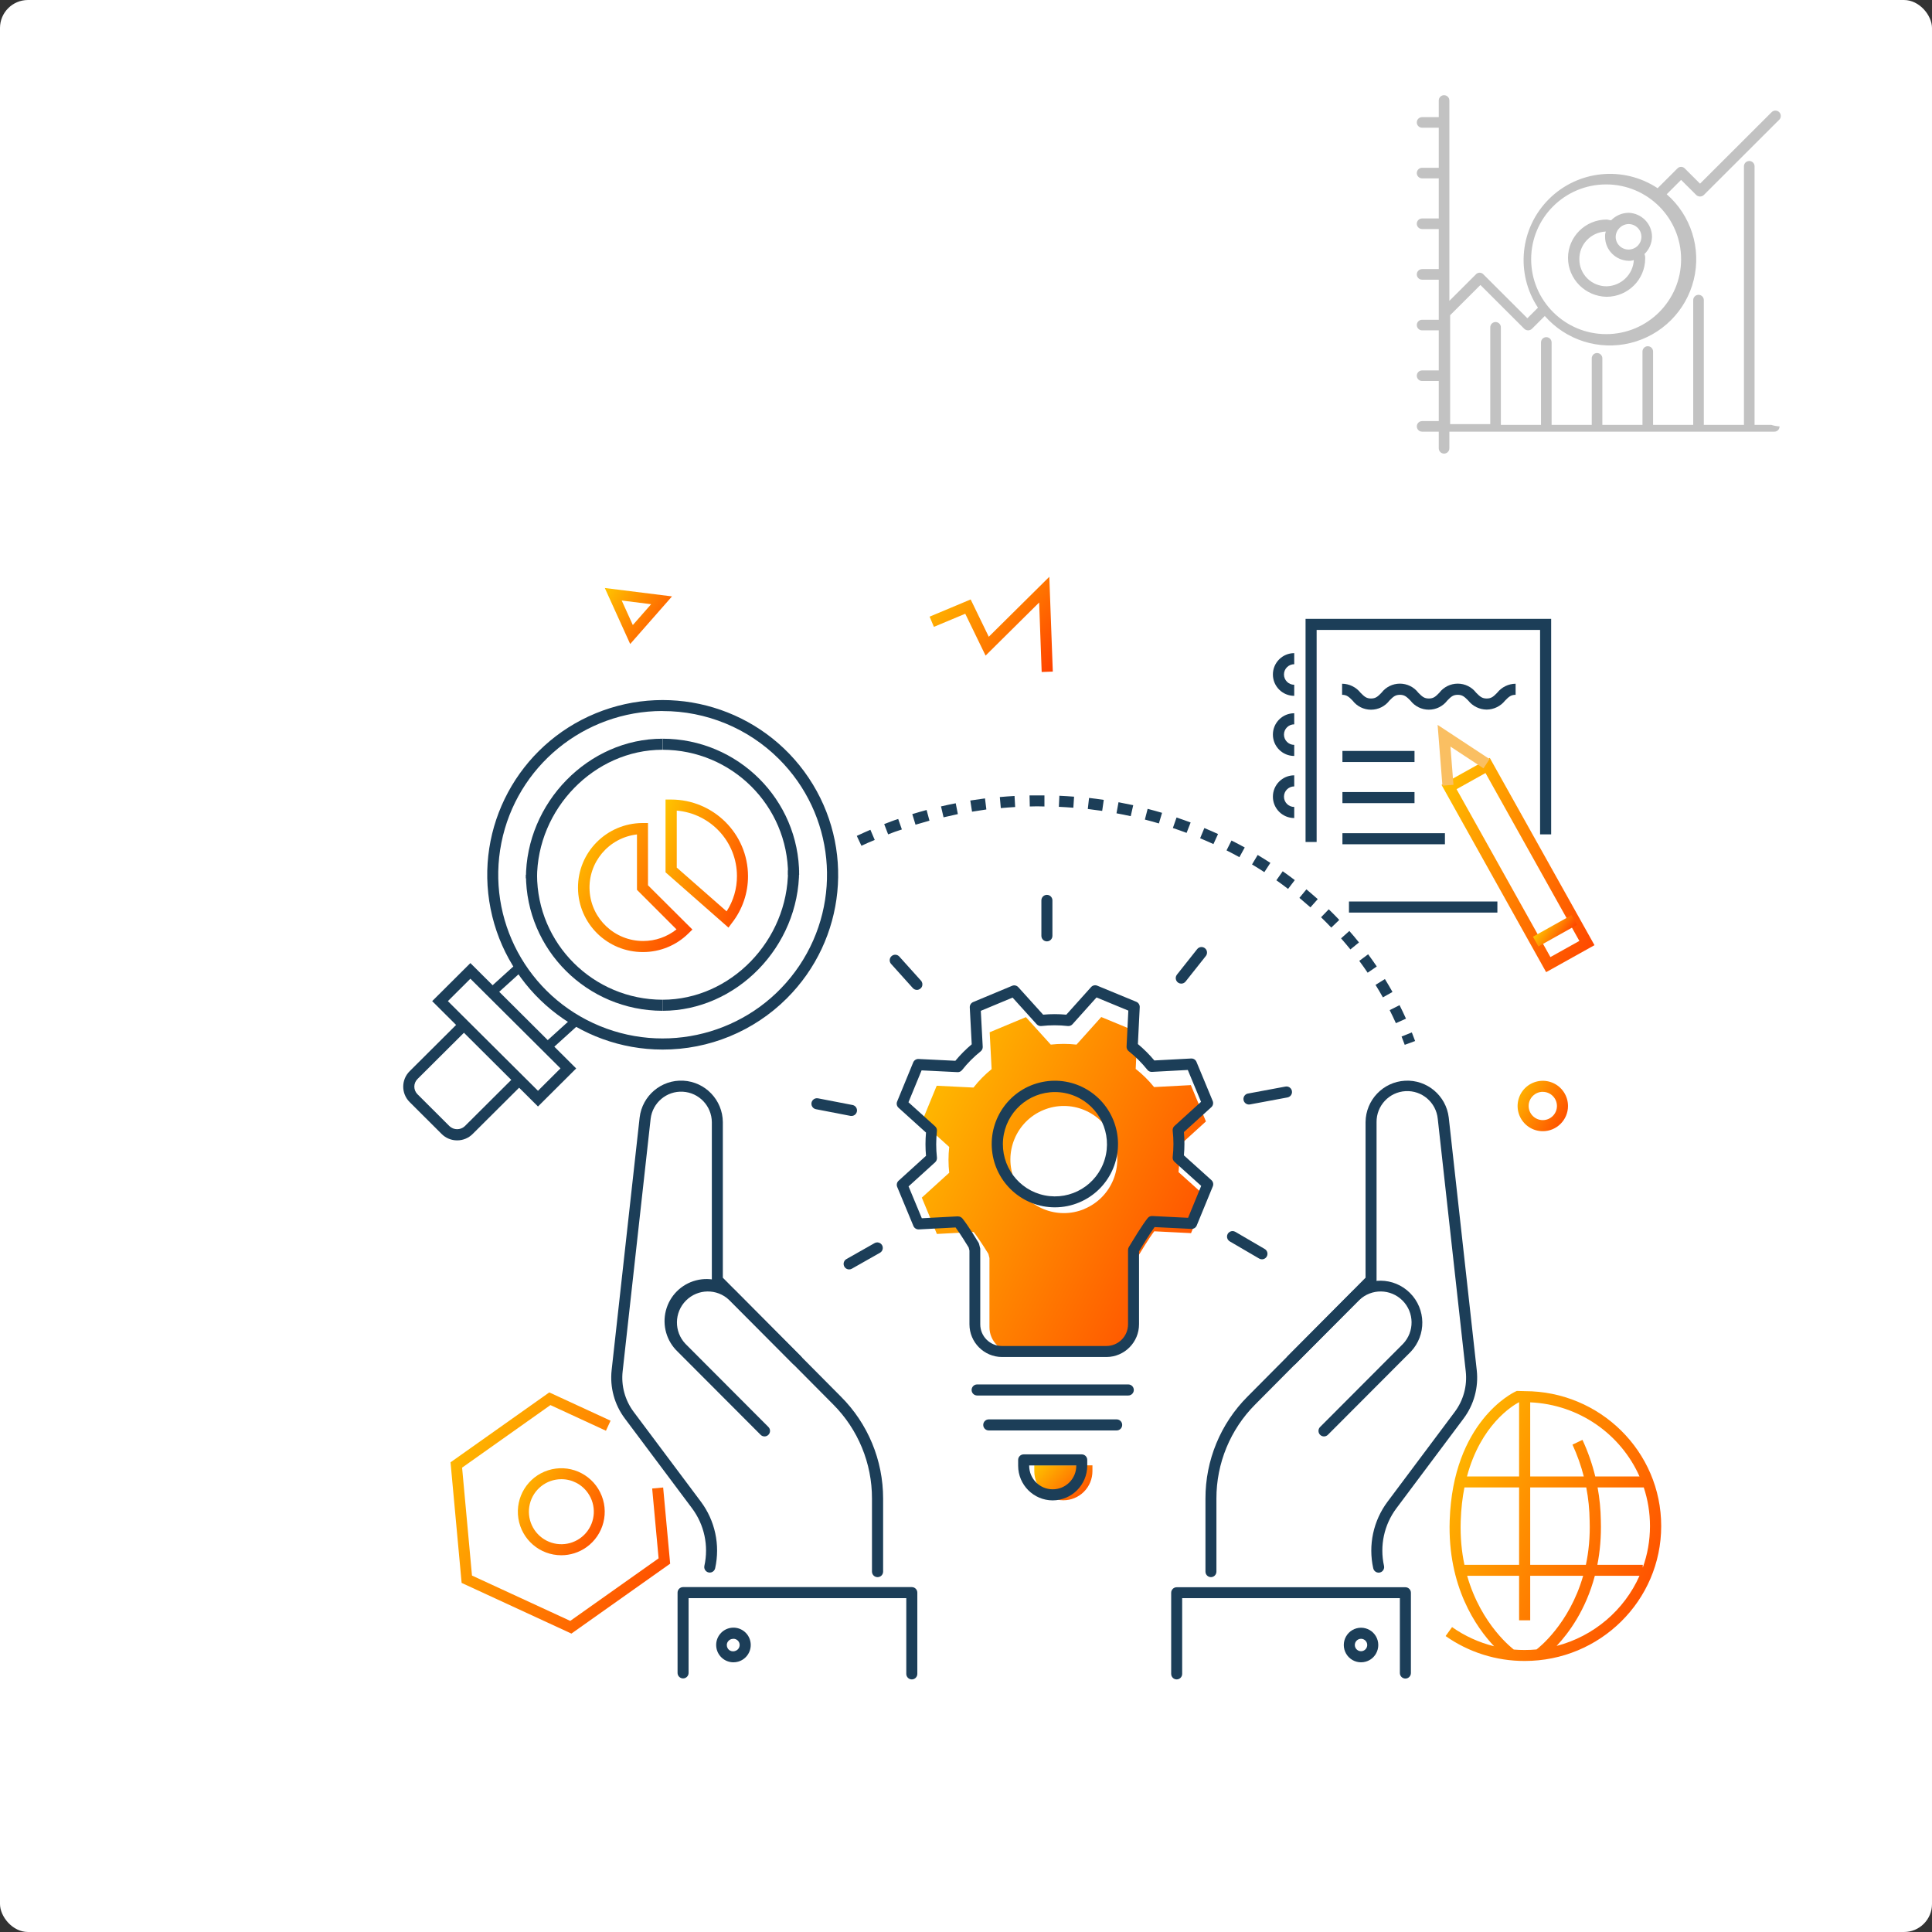 <?xml version="1.0" encoding="UTF-8"?>
<svg width="345px" height="345px" viewBox="0 0 345 345" version="1.1" xmlns="http://www.w3.org/2000/svg" xmlns:xlink="http://www.w3.org/1999/xlink">
    <rect x="0" y="0" width="345" height="345" fill="#333333" stroke="none"/>
    <!-- Generator: Sketch 52.5 (67469) - http://www.bohemiancoding.com/sketch -->
    <title>box wygoda</title>
    <desc>Created with Sketch.</desc>
    <defs>
        <linearGradient x1="166.093%" y1="123.299%" x2="-23.171%" y2="12.547%" id="linearGradient-1">
            <stop stop-color="#FF0000" offset="0%"></stop>
            <stop stop-color="#FFD100" offset="100%"></stop>
        </linearGradient>
    </defs>
    <g id="Page-1" stroke="none" stroke-width="1" fill="none" fill-rule="evenodd">
        <g id="JKT-HOME" transform="translate(-1030, -1277)">
            <g id="Group-2" transform="translate(226, 1277)">
                <g id="box-wygoda" transform="translate(804, 0)">
                    <g id="Walk-&amp;-Steps-Copy-2" fill="#FFFFFF">
                        <rect id="Bg" x="0" y="0" width="345" height="345" rx="5"></rect>
                    </g>
                    <g id="1c" transform="translate(72, 103)">
                        <g id="Group" stroke-width="1" fill-rule="evenodd" transform="translate(186, 145)" fill="url(#linearGradient-1)">
                            <path d="M3.506,31.432 L13.267,31.432 L13.267,17.614 L3.506,17.614 C3.149,19.414 2.913,21.407 2.842,23.611 C2.748,26.501 3.012,29.105 3.506,31.432 Z M3.992,33.392 C6.517,42.261 12.259,46.502 12.335,46.576 L12.328,46.563 C12.967,46.615 13.61,46.641 14.258,46.641 C14.975,46.641 15.683,46.608 16.383,46.543 C16.651,46.342 22.217,42.071 24.703,33.392 L15.25,33.392 L15.25,41.343 L13.267,41.343 L13.267,33.392 L3.992,33.392 Z M25.193,31.432 C25.692,29.096 25.961,26.483 25.866,23.585 C25.844,21.576 25.641,19.577 25.261,17.614 L15.25,17.614 L15.25,31.432 L25.193,31.432 Z M35.351,31.936 C36.186,29.618 36.64,27.121 36.64,24.52 C36.64,22.108 36.25,19.787 35.528,17.614 L27.286,17.614 C27.643,19.558 27.837,21.534 27.862,23.52 C27.953,26.428 27.709,29.062 27.242,31.432 L35.351,31.432 L35.351,31.936 Z M34.767,33.392 L26.792,33.392 C25.183,39.497 22.128,43.616 19.967,45.915 C26.614,44.188 32.052,39.514 34.767,33.392 Z M3.959,15.654 L13.267,15.654 L13.267,2.398 C13.26,2.398 13.253,2.398 13.247,2.398 C12.071,3.021 6.413,6.45 3.959,15.654 Z M15.25,15.654 L24.82,15.654 C24.321,13.708 23.645,11.806 22.798,9.97 L24.583,9.121 C25.56,11.226 26.325,13.414 26.869,15.654 L34.77,15.654 C31.438,8.133 23.995,2.796 15.25,2.419 L15.25,15.654 Z M14.258,48.601 C9.199,48.612 4.264,47.056 0.145,44.152 L1.296,42.552 C3.56,44.147 6.107,45.309 8.805,45.975 C5.638,42.63 0.476,35.326 0.873,23.513 C1.448,5.873 12.169,0.699 12.625,0.49 L12.85,0.385 L13.095,0.385 C13.095,0.385 13.855,0.418 14.278,0.418 C27.74,0.424 38.649,11.214 38.643,24.52 C38.638,37.825 27.72,48.607 14.258,48.601 Z" id="Combined-Shape"></path>
                        </g>
                        <path d="M40.533,12 L36,2 L48,3.499 L40.533,12 Z M39.02,4.236 L41.005,8.615 L44.273,4.893 L39.02,4.236 Z" id="Shape" fill="url(#linearGradient-1)" fill-rule="nonzero"></path>
                        <polygon id="Path" fill="url(#linearGradient-1)" fill-rule="evenodd" points="114.013 17 113.562 4.591 103.996 14.071 100.366 6.597 94.768 8.939 94 7.118 101.333 4.044 104.566 10.707 115.377 0 116 16.927"></polygon>
                        <path d="M203.5,99 C201.68,99 200.039,97.904 199.343,96.222 C198.646,94.541 199.031,92.605 200.318,91.318 C201.605,90.031 203.541,89.646 205.222,90.343 C206.904,91.039 208,92.68 208,94.5 C207.996,96.984 205.984,98.996 203.5,99 Z M203.5,91.967 C202.105,91.967 200.974,93.098 200.974,94.493 C200.974,95.889 202.105,97.02 203.5,97.02 C204.895,97.02 206.026,95.889 206.026,94.493 C206.019,93.102 204.891,91.977 203.5,91.974 L203.5,91.967 Z" id="Shape" fill="url(#linearGradient-1)" fill-rule="nonzero"></path>
                        <g id="Group" stroke-width="1" fill-rule="evenodd" transform="translate(37, 39)">
                            <path d="M80.882,125.906 C78.017,125.906 75.694,123.578 75.694,120.705 L75.694,119.665 L86.078,119.665 L86.078,120.705 C86.078,122.086 85.53,123.41 84.556,124.385 C83.581,125.361 82.26,125.908 80.882,125.906 Z" id="Path" fill="url(#linearGradient-1)"></path>
                            <path d="M101.453,67.308 C101.627,65.777 101.627,64.231 101.453,62.7 L106.346,58.256 L103.653,51.771 L97.085,52.12 C96.116,50.918 95.015,49.829 93.801,48.875 L94.13,42.291 L87.654,39.612 L83.234,44.536 C81.706,44.363 80.164,44.363 78.636,44.536 L74.196,39.632 L67.727,42.331 L68.075,48.914 C66.875,49.885 65.788,50.989 64.837,52.206 L58.269,51.883 L55.596,58.381 L60.503,62.812 C60.332,64.343 60.332,65.889 60.503,67.42 L55.61,71.864 L58.302,78.348 L64.87,77.999 C65.842,79.211 67.497,81.903 67.497,81.903 L67.688,82.654 L67.688,94.991 C67.688,97.485 69.705,99.507 72.193,99.507 L89.552,99.507 C92.04,99.507 94.057,97.485 94.057,94.991 L94.057,82.608 L94.537,81.824 C94.537,81.824 96.172,79.099 97.118,77.874 L103.686,78.203 L106.352,71.706 L101.453,67.308 Z M84.639,73.891 C79.774,75.921 74.187,73.613 72.162,68.736 C70.136,63.859 72.439,58.26 77.304,56.229 C82.169,54.199 87.756,56.506 89.782,61.383 C91.803,66.257 89.501,71.851 84.639,73.878 L84.639,73.891 Z" id="Shape" fill="url(#linearGradient-1)" fill-rule="nonzero"></path>
                            <path d="M79.392,73.595 C73.593,73.607 68.73,69.21 68.148,63.427 C67.566,57.644 71.453,52.361 77.137,51.211 C82.821,50.062 88.448,53.42 90.149,58.976 C91.849,64.533 89.069,70.477 83.72,72.719 C82.349,73.296 80.878,73.594 79.392,73.595 Z M79.392,53.009 C74.609,53.003 70.603,56.636 70.132,61.406 C69.66,66.176 72.877,70.526 77.567,71.461 C82.257,72.396 86.89,69.611 88.275,65.023 C89.66,60.435 87.345,55.542 82.925,53.713 C81.807,53.25 80.608,53.01 79.398,53.009 L79.392,53.009 Z" id="Shape" fill="#1C3E58" fill-rule="nonzero"></path>
                            <path d="M88.606,100.323 L69.94,100.323 C66.723,100.316 64.118,97.702 64.115,94.477 L64.115,81.311 L63.977,80.764 C63.675,80.264 62.506,78.368 61.639,77.19 L55.071,77.538 C54.657,77.556 54.275,77.315 54.112,76.933 L51.216,69.954 C51.055,69.568 51.155,69.122 51.465,68.842 L56.358,64.398 C56.235,63.016 56.235,61.626 56.358,60.244 L51.452,55.813 C51.142,55.533 51.042,55.087 51.203,54.701 L54.073,47.716 C54.231,47.329 54.615,47.084 55.032,47.104 L61.599,47.426 C62.483,46.359 63.461,45.374 64.522,44.484 L64.174,37.9 C64.153,37.484 64.395,37.1 64.778,36.939 L71.733,34.036 C72.119,33.875 72.564,33.975 72.843,34.286 L77.277,39.191 C78.653,39.066 80.038,39.066 81.414,39.191 L85.835,34.266 C86.114,33.956 86.559,33.855 86.944,34.016 L93.913,36.893 C94.299,37.051 94.544,37.436 94.524,37.854 L94.195,44.438 C95.26,45.323 96.242,46.304 97.131,47.367 L103.699,47.018 C104.115,46.993 104.501,47.237 104.658,47.624 L107.554,54.602 C107.715,54.989 107.615,55.434 107.305,55.715 L102.412,60.158 C102.538,61.54 102.538,62.931 102.412,64.313 L107.324,68.737 C107.634,69.017 107.734,69.463 107.574,69.849 L104.704,76.834 C104.549,77.224 104.163,77.47 103.745,77.446 L97.177,77.124 C96.192,78.473 94.793,80.81 94.773,80.837 L94.399,81.449 L94.399,94.451 C94.41,97.673 91.821,100.298 88.606,100.323 Z M62.099,75.221 C62.397,75.221 62.68,75.357 62.867,75.59 C63.938,76.906 65.658,79.777 65.731,79.895 C65.781,79.979 65.819,80.07 65.842,80.165 L66.046,80.975 C66.056,81.056 66.056,81.138 66.046,81.219 L66.046,94.484 C66.046,96.622 67.775,98.355 69.908,98.355 L88.573,98.355 C90.706,98.355 92.435,96.622 92.435,94.484 L92.435,81.199 C92.435,81.018 92.485,80.84 92.58,80.685 L93.092,79.843 C93.19,79.678 94.898,76.834 95.936,75.524 C96.131,75.271 96.438,75.13 96.757,75.149 L103.16,75.465 L105.499,69.764 L100.73,65.471 C100.494,65.259 100.374,64.945 100.408,64.629 C100.587,63.06 100.587,61.477 100.408,59.908 C100.372,59.593 100.49,59.279 100.724,59.066 L105.472,54.754 L103.108,49.066 L96.711,49.408 C96.393,49.427 96.087,49.289 95.89,49.039 C94.904,47.807 93.782,46.689 92.547,45.708 C92.297,45.511 92.157,45.204 92.172,44.885 L92.488,38.466 L86.807,36.116 L82.518,40.896 C82.306,41.134 81.993,41.254 81.677,41.218 C80.11,41.042 78.528,41.042 76.961,41.218 C76.647,41.253 76.335,41.136 76.121,40.902 L71.819,36.142 L66.144,38.506 L66.486,44.918 C66.503,45.236 66.366,45.542 66.118,45.741 C64.888,46.727 63.773,47.849 62.795,49.085 C62.598,49.336 62.291,49.474 61.974,49.454 L55.57,49.138 L53.225,54.833 L57.987,59.132 C58.224,59.344 58.343,59.658 58.309,59.974 C58.135,61.545 58.135,63.13 58.309,64.701 C58.345,65.016 58.228,65.33 57.994,65.544 L53.245,69.856 L55.61,75.544 L62.007,75.208 L62.059,75.208 L62.099,75.221 Z" id="Shape" fill="#1C3E58" fill-rule="nonzero"></path>
                            <path d="M92.481,107.196 L65.487,107.196 C64.943,107.196 64.502,106.754 64.502,106.209 C64.502,105.664 64.943,105.221 65.487,105.221 L92.481,105.221 C93.025,105.221 93.466,105.664 93.466,106.209 C93.466,106.754 93.025,107.196 92.481,107.196 Z" id="Path" fill="#1C3E58"></path>
                            <path d="M90.406,113.437 L67.563,113.437 C67.019,113.437 66.578,112.995 66.578,112.45 C66.578,111.905 67.019,111.462 67.563,111.462 L90.406,111.462 C90.95,111.462 91.391,111.905 91.391,112.45 C91.391,112.995 90.95,113.437 90.406,113.437 Z" id="Path" fill="#1C3E58"></path>
                            <path d="M78.984,125.926 C75.576,125.922 72.814,123.154 72.811,119.738 L72.811,118.698 C72.811,118.152 73.252,117.71 73.796,117.71 L84.166,117.71 C84.71,117.71 85.151,118.152 85.151,118.698 L85.151,119.738 C85.144,123.15 82.388,125.915 78.984,125.926 Z M74.781,119.678 L74.781,119.731 C74.781,122.06 76.664,123.948 78.988,123.948 C81.311,123.948 83.194,122.06 83.194,119.731 L83.194,119.685 L74.774,119.685 L74.781,119.678 Z" id="Shape" fill="#1C3E58" fill-rule="nonzero"></path>
                            <path d="M77.947,26.103 C77.403,26.103 76.961,25.661 76.961,25.115 L76.961,18.782 C76.961,18.237 77.403,17.795 77.947,17.795 C78.491,17.795 78.932,18.237 78.932,18.782 L78.932,25.115 C78.932,25.661 78.491,26.103 77.947,26.103 Z" id="Path" fill="#1C3E58"></path>
                            <path d="M54.729,34.767 C54.451,34.765 54.186,34.645 54,34.437 L50.093,30.092 C49.765,29.683 49.814,29.089 50.203,28.739 C50.593,28.389 51.187,28.405 51.557,28.776 L55.465,33.121 C55.724,33.411 55.789,33.827 55.63,34.183 C55.471,34.538 55.118,34.767 54.729,34.767 Z" id="Path" fill="#1C3E58"></path>
                            <path d="M43.111,57.275 L42.921,57.275 L36.694,56.07 C36.348,56.003 36.064,55.756 35.949,55.422 C35.834,55.088 35.905,54.718 36.136,54.451 C36.367,54.184 36.723,54.061 37.069,54.128 L43.295,55.333 C43.764,55.454 44.077,55.899 44.031,56.383 C43.985,56.866 43.595,57.245 43.111,57.275 Z" id="Path" fill="#1C3E58"></path>
                            <path d="M42.638,84.681 C42.188,84.684 41.794,84.381 41.679,83.945 C41.565,83.509 41.759,83.051 42.152,82.832 L47.17,79.987 C47.643,79.718 48.245,79.885 48.513,80.359 C48.781,80.834 48.615,81.437 48.142,81.706 L43.124,84.55 C42.976,84.635 42.809,84.681 42.638,84.681 Z" id="Path" fill="#1C3E58"></path>
                            <path d="M116.349,82.878 C116.176,82.878 116.006,82.833 115.856,82.746 L110.602,79.678 C110.297,79.502 110.109,79.176 110.109,78.823 C110.108,78.47 110.296,78.143 110.601,77.967 C110.906,77.79 111.282,77.79 111.587,77.966 L116.841,81.034 C117.228,81.257 117.417,81.713 117.301,82.146 C117.186,82.578 116.795,82.878 116.349,82.878 Z" id="Path" fill="#1C3E58"></path>
                            <path d="M114.122,55.234 C113.578,55.283 113.097,54.881 113.048,54.336 C112.999,53.79 113.401,53.308 113.945,53.259 L120.552,52.028 C120.898,51.963 121.252,52.089 121.481,52.357 C121.71,52.625 121.779,52.995 121.662,53.328 C121.545,53.661 121.259,53.905 120.913,53.97 L114.306,55.201 L114.122,55.234 Z" id="Path" fill="#1C3E58"></path>
                            <path d="M101.932,33.647 C101.555,33.646 101.213,33.429 101.049,33.088 C100.886,32.748 100.93,32.344 101.164,32.048 L104.783,27.485 C105.122,27.058 105.742,26.987 106.168,27.327 C106.595,27.667 106.665,28.289 106.326,28.716 L102.707,33.279 C102.519,33.514 102.233,33.65 101.932,33.647 Z" id="Path" fill="#1C3E58"></path>
                            <g fill="#1C3E58">
                                <path d="M107.246,139.632 C106.701,139.632 106.26,139.19 106.26,138.645 L106.26,125.617 C106.244,118.783 108.945,112.225 113.767,107.394 L134.85,86.163 L134.85,58.374 C134.888,54.434 137.973,51.2 141.899,50.986 C145.825,50.772 149.242,53.651 149.706,57.565 L154.704,102.66 C155.05,105.742 154.207,108.84 152.347,111.318 L140.36,127.335 C138.157,130.278 137.349,134.04 138.147,137.631 C138.223,137.976 138.11,138.335 137.851,138.573 C137.591,138.812 137.224,138.893 136.889,138.787 C136.553,138.681 136.299,138.404 136.223,138.059 C135.299,133.905 136.235,129.554 138.784,126.15 L150.77,110.133 C152.324,108.059 153.029,105.468 152.741,102.891 L147.743,57.795 C147.457,54.869 144.924,52.688 141.995,52.847 C139.067,53.005 136.782,55.448 136.814,58.388 L136.814,86.571 C136.814,86.833 136.71,87.084 136.525,87.269 L115.153,108.79 C110.697,113.251 108.2,119.31 108.218,125.623 L108.218,138.645 C108.218,139.185 107.785,139.625 107.246,139.632 Z" id="Path"></path>
                                <path d="M127.428,114.504 C127.03,114.504 126.671,114.263 126.519,113.894 C126.367,113.525 126.451,113.101 126.732,112.819 L141.543,97.973 C143.61,95.797 143.568,92.365 141.449,90.24 C139.329,88.115 135.905,88.073 133.733,90.146 L122.325,101.581 C121.937,101.943 121.332,101.933 120.957,101.557 C120.582,101.181 120.571,100.574 120.933,100.185 L132.341,88.75 C135.289,85.954 139.921,86.019 142.79,88.895 C145.66,91.771 145.724,96.414 142.935,99.369 L128.125,114.214 C127.94,114.399 127.69,114.504 127.428,114.504 Z" id="Path"></path>
                                <path d="M101.124,157.895 C100.58,157.895 100.139,157.453 100.139,156.907 L100.139,142.424 C100.139,141.878 100.58,141.436 101.124,141.436 L141.963,141.436 C142.507,141.436 142.948,141.878 142.948,142.424 L142.948,156.756 C142.948,157.301 142.507,157.743 141.963,157.743 C141.419,157.743 140.978,157.301 140.978,156.756 L140.978,143.385 L102.103,143.385 L102.103,156.907 C102.103,157.45 101.666,157.891 101.124,157.895 Z" id="Path"></path>
                                <path d="M47.695,139.632 C47.151,139.632 46.71,139.19 46.71,138.645 L46.71,125.617 C46.727,119.303 44.231,113.244 39.775,108.783 L18.403,87.262 C18.218,87.077 18.114,86.826 18.114,86.564 L18.114,58.374 C18.081,55.478 15.812,53.104 12.926,52.948 C10.041,52.791 7.529,54.906 7.185,57.782 L2.187,102.878 C1.899,105.455 2.604,108.046 4.157,110.119 L16.144,126.137 C18.693,129.54 19.629,133.892 18.705,138.046 C18.629,138.39 18.375,138.668 18.039,138.774 C17.703,138.88 17.337,138.799 17.077,138.56 C16.817,138.322 16.704,137.963 16.781,137.618 C17.579,134.027 16.77,130.265 14.567,127.322 L2.581,111.304 C0.721,108.827 -0.123,105.729 0.223,102.647 L5.221,57.558 C5.686,53.645 9.103,50.766 13.028,50.98 C16.954,51.194 20.039,54.427 20.078,58.368 L20.078,86.163 L41.16,107.394 C45.994,112.219 48.708,118.778 48.7,125.617 L48.7,138.645 C48.7,138.91 48.594,139.165 48.405,139.35 C48.216,139.536 47.96,139.638 47.695,139.632 Z" id="Path"></path>
                                <path d="M27.519,114.504 C27.258,114.504 27.007,114.4 26.823,114.214 L12.012,99.369 C10.032,97.49 9.225,94.682 9.907,92.035 C10.588,89.389 12.65,87.322 15.29,86.639 C17.93,85.956 20.732,86.765 22.606,88.75 L34.015,100.185 C34.376,100.574 34.366,101.181 33.99,101.557 C33.615,101.933 33.01,101.943 32.622,101.581 L21.214,90.146 C19.043,88.073 15.619,88.115 13.499,90.24 C11.379,92.365 11.337,95.797 13.405,97.973 L28.215,112.819 C28.497,113.101 28.581,113.525 28.428,113.894 C28.276,114.263 27.917,114.504 27.519,114.504 Z" id="Path"></path>
                                <path d="M53.823,157.895 C53.279,157.895 52.838,157.453 52.838,156.907 L52.838,143.385 L13.963,143.385 L13.963,156.729 C13.963,157.275 13.522,157.717 12.978,157.717 C12.434,157.717 11.993,157.275 11.993,156.729 L11.993,142.398 C11.993,141.852 12.434,141.41 12.978,141.41 L53.823,141.41 C54.367,141.41 54.808,141.852 54.808,142.398 L54.808,156.881 C54.815,157.147 54.715,157.405 54.529,157.596 C54.344,157.787 54.089,157.895 53.823,157.895 Z" id="Path"></path>
                                <path d="M141.845,44.576 C141.661,44.08 141.473,43.586 141.28,43.094 L143.112,42.364 C143.314,42.873 143.509,43.384 143.697,43.898 L141.845,44.576 Z M140.268,40.711 C139.914,39.928 139.539,39.145 139.158,38.381 L140.919,37.492 C141.319,38.282 141.7,39.092 142.068,39.902 L140.268,40.711 Z M137.943,36.103 C137.53,35.359 137.09,34.609 136.63,33.871 L138.305,32.831 C138.771,33.588 139.231,34.365 139.658,35.135 L137.943,36.103 Z M135.224,31.699 C134.745,30.994 134.246,30.283 133.727,29.585 L135.31,28.407 C135.842,29.125 136.361,29.862 136.853,30.586 L135.224,31.699 Z M132.144,27.538 C131.612,26.88 131.047,26.221 130.476,25.563 L131.954,24.246 C132.545,24.905 133.123,25.609 133.674,26.294 L132.144,27.538 Z M128.729,23.641 C128.138,23.015 127.52,22.396 126.903,21.797 L128.276,20.375 C128.932,20.994 129.543,21.633 130.154,22.271 L128.729,23.641 Z M125.005,20.026 C124.348,19.454 123.691,18.888 123.035,18.335 L124.289,16.814 C124.946,17.38 125.655,17.966 126.312,18.558 L125.005,20.026 Z M121.012,16.735 C120.355,16.215 119.632,15.701 118.923,15.194 L120.059,13.581 C120.788,14.101 121.511,14.628 122.214,15.161 L121.012,16.735 Z M116.775,13.739 C116.06,13.272 115.317,12.811 114.575,12.364 L115.587,10.672 C116.349,11.132 117.11,11.606 117.853,12.087 L116.775,13.739 Z M112.322,11.067 C111.567,10.652 110.799,10.244 110.024,9.855 L110.91,8.091 C111.705,8.492 112.5,8.907 113.275,9.335 L112.322,11.067 Z M44.838,9.052 L43.998,7.268 C44.799,6.893 45.613,6.524 46.428,6.175 L47.203,7.992 C46.401,8.308 45.607,8.664 44.825,9.032 L44.838,9.052 Z M107.686,8.729 C106.897,8.367 106.096,8.018 105.308,7.689 L106.063,5.866 C106.878,6.202 107.699,6.564 108.507,6.932 L107.686,8.729 Z M49.6,7.005 L48.891,5.161 C49.718,4.845 50.559,4.503 51.393,4.246 L52.05,6.116 C51.216,6.379 50.395,6.676 49.593,6.992 L49.6,7.005 Z M102.891,6.728 C102.083,6.425 101.256,6.136 100.441,5.859 L101.098,3.983 C101.939,4.266 102.786,4.562 103.614,4.872 L102.891,6.728 Z M54.486,5.267 L53.908,3.377 C54.749,3.12 55.61,2.87 56.463,2.64 L56.976,4.549 C56.148,4.799 55.307,5.043 54.486,5.267 Z M97.946,5.043 C97.118,4.799 96.271,4.562 95.443,4.352 L95.936,2.436 C96.79,2.66 97.657,2.897 98.51,3.147 L97.946,5.043 Z M59.485,3.924 L59.038,2.001 C59.892,1.804 60.765,1.613 61.665,1.442 L62.046,3.377 C61.179,3.568 60.325,3.752 59.491,3.95 L59.485,3.924 Z M92.915,3.746 C92.081,3.562 91.22,3.39 90.373,3.232 L90.734,1.257 C91.608,1.422 92.481,1.6 93.361,1.784 L92.915,3.746 Z M64.575,2.923 L64.266,0.948 C65.139,0.81 66.026,0.685 66.893,0.573 L67.136,2.548 C66.295,2.686 65.428,2.811 64.581,2.943 L64.575,2.923 Z M87.818,2.804 C86.964,2.679 86.097,2.561 85.25,2.462 L85.473,0.487 C86.347,0.586 87.233,0.704 88.1,0.836 L87.818,2.804 Z M69.717,2.304 L69.54,0.329 C70.413,0.25 71.307,0.184 72.167,0.138 L72.279,2.113 C71.444,2.159 70.578,2.225 69.717,2.304 Z M82.669,2.238 C81.815,2.172 80.942,2.113 80.081,2.074 L80.173,0.099 C81.053,0.138 81.946,0.198 82.8,0.263 L82.669,2.238 Z M74.893,2.014 L74.847,0.04 C75.722,0.04 76.609,0.04 77.507,0.04 L77.507,2.014 C76.626,1.975 75.76,1.975 74.899,2.014 L74.893,2.014 Z" id="Shape" fill-rule="nonzero"></path>
                                <path d="M21.969,154.84 C20.346,154.837 19.002,153.575 18.894,151.951 C18.786,150.327 19.952,148.897 21.561,148.679 C23.17,148.462 24.673,149.531 24.998,151.125 C25.324,152.72 24.362,154.294 22.797,154.728 C22.527,154.803 22.249,154.84 21.969,154.84 Z M21.969,150.64 C21.869,150.639 21.77,150.653 21.674,150.679 C21.268,150.763 20.942,151.066 20.829,151.466 C20.716,151.866 20.835,152.295 21.137,152.58 C21.439,152.864 21.874,152.957 22.265,152.819 C22.549,152.74 22.79,152.552 22.935,152.295 C23.081,152.038 23.118,151.734 23.04,151.45 C22.904,150.97 22.467,150.639 21.969,150.64 Z" id="Shape" fill-rule="nonzero"></path>
                                <path d="M134.042,154.84 C132.947,154.84 131.934,154.256 131.382,153.307 C130.83,152.358 130.823,151.187 131.363,150.232 C131.909,149.264 132.933,148.665 134.042,148.665 C135.138,148.665 136.151,149.249 136.702,150.198 C137.254,151.146 137.261,152.317 136.722,153.273 C136.322,153.988 135.652,154.512 134.863,154.728 C134.596,154.802 134.32,154.84 134.042,154.84 Z M134.042,150.64 C133.695,150.64 133.369,150.802 133.159,151.078 C132.948,151.355 132.879,151.714 132.972,152.049 C133.137,152.639 133.748,152.983 134.338,152.819 C134.927,152.653 135.27,152.04 135.106,151.45 C134.972,150.974 134.541,150.645 134.049,150.64 L134.042,150.64 Z" id="Shape" fill-rule="nonzero"></path>
                            </g>
                        </g>
                        <g id="Group" stroke-width="1" fill-rule="evenodd" transform="translate(8, 145)" fill="url(#linearGradient-1)">
                            <polygon id="Path" points="22.039 43.711 2.433 34.661 0.452 13.128 18.085 0.644 29.03 5.694 28.203 7.487 18.289 2.909 2.518 14.08 4.282 33.348 21.83 41.445 37.607 30.275 36.459 17.804 38.42 17.626 39.672 31.227"></polygon>
                            <path d="M20.236,29.723 C16.41,29.726 13.154,26.935 12.565,23.149 C11.977,19.363 14.232,15.713 17.878,14.551 C21.524,13.389 25.471,15.063 27.175,18.493 C28.88,21.924 27.832,26.086 24.708,28.298 C23.4,29.224 21.838,29.721 20.236,29.723 Z M20.236,16.142 C17.564,16.145 15.24,17.977 14.609,20.578 C13.979,23.179 15.205,25.874 17.579,27.104 C19.953,28.333 22.858,27.779 24.613,25.761 C26.369,23.743 26.519,20.784 24.977,18.598 C23.889,17.046 22.11,16.128 20.216,16.142 L20.236,16.142 Z" id="Shape" fill-rule="nonzero"></path>
                        </g>
                        <g id="Group" stroke-width="1" fill-rule="evenodd" transform="translate(155, 7)">
                            <polygon id="Path" fill="#1C3E58" points="8.113 40.353 6.136 40.353 6.136 0.508 49.992 0.508 49.992 38.994 48.015 38.994 48.015 2.487 8.113 2.487"></polygon>
                            <path d="M38.478,16.713 C37.192,16.7 35.981,16.105 35.182,15.096 C34.523,14.436 34.148,14.073 33.31,14.073 C32.473,14.073 32.098,14.423 31.445,15.096 C30.661,16.125 29.442,16.728 28.15,16.728 C26.857,16.728 25.639,16.125 24.854,15.096 C24.195,14.436 23.82,14.073 22.989,14.073 C22.159,14.073 21.776,14.423 21.117,15.096 C20.335,16.127 19.115,16.733 17.822,16.733 C16.528,16.733 15.309,16.127 14.526,15.096 C13.867,14.436 13.492,14.073 12.661,14.073 L12.661,12.094 C13.947,12.106 15.159,12.7 15.957,13.711 C16.616,14.37 16.991,14.733 17.822,14.733 C18.652,14.733 19.035,14.384 19.687,13.711 C20.471,12.682 21.69,12.078 22.983,12.078 C24.275,12.078 25.494,12.682 26.278,13.711 C26.937,14.37 27.313,14.733 28.15,14.733 C28.987,14.733 29.363,14.384 30.015,13.711 C30.799,12.682 32.018,12.078 33.31,12.078 C34.603,12.078 35.822,12.682 36.606,13.711 C37.265,14.37 37.641,14.733 38.478,14.733 C39.315,14.733 39.69,14.384 40.35,13.711 C41.148,12.701 42.359,12.107 43.645,12.094 L43.645,14.073 C42.815,14.073 42.432,14.423 41.773,15.096 C40.975,16.105 39.764,16.7 38.478,16.713 Z" id="Path" fill="#1C3E58"></path>
                            <rect id="Rectangle" fill="#1C3E58" x="12.72" y="31.439" width="12.872" height="1.979"></rect>
                            <rect id="Rectangle" fill="#1C3E58" x="12.72" y="24.096" width="12.872" height="1.979"></rect>
                            <rect id="Rectangle" fill="#1C3E58" x="12.72" y="38.783" width="18.303" height="1.979"></rect>
                            <path d="M49.096,63.598 L30.417,30.159 L39.038,25.349 L57.73,58.781 L49.096,63.598 Z M33.1,30.925 L49.86,60.906 L55.028,58.022 L38.267,28.041 L33.1,30.925 Z" id="Shape" fill="url(#linearGradient-1)" fill-rule="nonzero"></path>
                            <polygon id="Path" fill="#FABF62" points="30.575 30.298 29.718 19.444 38.992 25.547 37.911 27.203 32.005 23.317 32.546 30.146"></polygon>
                            <polygon id="Rectangle" fill="url(#linearGradient-1)" transform="translate(50.672, 56.214) rotate(-29.14) translate(-50.672, -56.214) " points="46.727 55.227 54.621 55.212 54.617 57.202 46.723 57.216"></polygon>
                            <path d="M4.113,14.258 C2.009,14.258 0.303,12.551 0.303,10.445 C0.303,8.338 2.009,6.631 4.113,6.631 L4.113,8.61 C3.101,8.61 2.28,9.432 2.28,10.445 C2.28,11.458 3.101,12.279 4.113,12.279 L4.113,14.258 Z" id="Path" fill="#1C3E58"></path>
                            <path d="M4.113,36.078 C2.009,36.078 0.303,34.37 0.303,32.264 C0.303,30.158 2.009,28.45 4.113,28.45 L4.113,30.43 C3.101,30.43 2.28,31.251 2.28,32.264 C2.28,33.277 3.101,34.098 4.113,34.098 L4.113,36.078 Z" id="Path" fill="#1C3E58"></path>
                            <path d="M4.113,24.993 C2.009,24.993 0.303,23.286 0.303,21.179 C0.303,19.073 2.009,17.366 4.113,17.366 L4.113,19.345 C3.101,19.345 2.28,20.166 2.28,21.179 C2.28,22.192 3.101,23.014 4.113,23.014 L4.113,24.993 Z" id="Path" fill="#1C3E58"></path>
                            <rect id="Rectangle" fill="#1C3E58" x="13.887" y="50.982" width="26.502" height="1.979"></rect>
                        </g>
                        <g id="Group" stroke-width="1" fill-rule="evenodd" transform="translate(0, 22)">
                            <path d="M46.311,62.423 C31.365,62.409 18.51,51.882 15.606,37.281 C12.703,22.679 20.559,8.067 34.371,2.38 C48.183,-3.307 64.106,1.514 72.403,13.896 C80.699,26.277 79.061,42.771 68.488,53.292 C62.61,59.153 54.629,62.439 46.311,62.423 Z M46.311,1.962 C32.307,1.97 20.258,11.828 17.533,25.508 C14.807,39.189 22.164,52.882 35.104,58.214 C48.044,63.546 62.964,59.033 70.741,47.434 C78.517,35.835 76.985,20.38 67.08,10.52 C61.573,5.034 54.099,1.959 46.311,1.975 L46.311,1.962 Z" id="Shape" fill="#1C3E58" fill-rule="nonzero"></path>
                            <path d="M23.896,31.844 L21.913,31.844 C21.913,18.328 33.077,6.912 46.291,6.912 L46.291,8.887 C34.175,8.887 23.896,19.401 23.896,31.844 Z" id="Path" fill="#1C3E58"></path>
                            <path d="M46.311,55.498 C32.846,55.483 21.934,44.615 21.919,31.205 L23.902,31.205 C23.917,43.525 33.941,53.508 46.311,53.523 L46.311,55.498 Z" id="Path" fill="#1C3E58"></path>
                            <path d="M46.311,55.498 L46.311,53.523 C58.46,53.523 68.719,42.943 68.719,30.415 L70.702,30.415 C70.709,44.016 59.538,55.498 46.311,55.498 Z" id="Path" fill="#1C3E58"></path>
                            <path d="M70.709,31.205 L68.726,31.205 C68.711,18.885 58.687,8.902 46.317,8.887 L46.317,6.912 C59.782,6.927 70.694,17.795 70.709,31.205 Z" id="Path" fill="#1C3E58"></path>
                            <polygon id="Rectangle" fill="#1C3E58" transform="translate(18.4, 49.851) rotate(-45) translate(-18.4, -49.851) " points="15.043 48.855 21.659 49.181 21.756 50.847 15.141 50.521"></polygon>
                            <polygon id="Rectangle" fill="#1C3E58" transform="translate(28.246, 59.647) rotate(-45) translate(-28.246, -59.647) " points="24.89 58.651 31.505 58.977 31.603 60.643 24.987 60.317"></polygon>
                            <path d="M24.068,72.588 L5.176,53.773 L11.997,46.979 L30.889,65.794 L24.068,72.588 Z M7.978,53.773 L24.068,69.783 L28.087,65.781 L11.997,49.77 L7.978,53.773 Z" id="Shape" fill="#1C3E58" fill-rule="nonzero"></path>
                            <path d="M9.638,78.638 C8.599,78.642 7.601,78.232 6.868,77.499 L1.15,71.798 C-0.377,70.276 -0.377,67.809 1.15,66.288 L9.968,57.505 L11.369,58.901 L2.552,67.683 C2.189,68.044 1.986,68.533 1.986,69.043 C1.986,69.553 2.189,70.042 2.552,70.402 L8.269,76.103 C9.034,76.826 10.234,76.826 10.999,76.103 L19.817,67.321 L21.219,68.717 L12.401,77.499 C11.669,78.23 10.674,78.64 9.638,78.638 Z" id="Path" fill="#1C3E58"></path>
                            <g transform="translate(31.068, 17.775)" fill="url(#linearGradient-1)" fill-rule="nonzero" id="Shape">
                                <path d="M11.786,27.235 C5.397,27.275 0.186,22.15 0.145,15.787 C0.105,9.424 5.252,4.234 11.641,4.194 L12.645,4.194 L12.645,15.313 L20.577,23.213 L19.864,23.911 C17.715,26.034 14.813,27.229 11.786,27.235 Z M10.662,6.234 C5.622,6.827 1.92,11.229 2.218,16.275 C2.516,21.321 6.711,25.26 11.786,25.26 C13.948,25.262 16.046,24.531 17.735,23.186 L10.675,16.123 L10.675,6.248 L10.662,6.234 Z"></path>
                                <path d="M27.016,22.87 L15.778,12.995 L15.778,0 L16.77,0 C24.344,0.011 30.484,6.117 30.506,13.66 C30.517,16.696 29.504,19.647 27.631,22.041 L27.016,22.87 Z M17.762,12.133 L26.685,19.967 C27.898,18.086 28.538,15.896 28.529,13.66 C28.529,7.58 23.863,2.507 17.781,1.975 L17.781,12.113 L17.762,12.133 Z"></path>
                            </g>
                        </g>
                    </g>
                    <g id="rozliczenie" transform="translate(253, 17)" fill="#C2C2C2" fill-rule="nonzero">
                        <path d="M63.29,58.869 C63.771,59.024 64.272,59.115 64.777,59.139 C64.785,59.392 64.687,59.637 64.508,59.816 C64.329,59.995 64.084,60.092 63.831,60.084 L5.815,60.084 L5.815,63.055 C5.815,63.577 5.391,64 4.868,64 C4.346,64 3.922,63.577 3.922,63.055 L3.922,60.084 L0.947,60.084 C0.608,60.084 0.296,59.904 0.127,59.612 C-0.042,59.319 -0.042,58.959 0.127,58.667 C0.296,58.374 0.608,58.194 0.947,58.194 L3.922,58.194 L3.922,51.038 L0.947,51.038 C0.424,51.038 4.51393323e-07,50.615 4.51393323e-07,50.093 C4.51393323e-07,49.571 0.424,49.148 0.947,49.148 L3.922,49.148 L3.922,41.992 L0.947,41.992 C0.424,41.992 2.25696709e-07,41.568 2.25696709e-07,41.046 C2.25696709e-07,40.524 0.424,40.101 0.947,40.101 L3.922,40.101 L3.922,32.945 L0.947,32.945 C0.424,32.945 2.25696709e-07,32.522 2.25696709e-07,32 C2.25696709e-07,31.478 0.424,31.055 0.947,31.055 L3.922,31.055 L3.922,23.899 L0.947,23.899 C0.424,23.899 2.25696709e-07,23.476 2.25696709e-07,22.954 C2.25696709e-07,22.432 0.424,22.008 0.947,22.008 L3.922,22.008 L3.922,14.852 L0.947,14.852 C0.424,14.852 2.25696709e-07,14.429 2.25696709e-07,13.907 C2.25696709e-07,13.385 0.424,12.962 0.947,12.962 L3.922,12.962 L3.922,5.806 L0.947,5.806 C0.424,5.806 2.25696709e-07,5.383 2.25696709e-07,4.861 C2.25696709e-07,4.339 0.424,3.916 0.947,3.916 L3.922,3.916 L3.922,0.945 C3.922,0.423 4.346,0 4.868,0 C5.391,0 5.815,0.423 5.815,0.945 L5.815,36.726 L10.548,32 C10.72,31.808 10.966,31.698 11.224,31.698 C11.483,31.698 11.729,31.808 11.901,32 L19.744,39.831 L21.637,37.941 C17.587,31.838 18.403,23.731 23.588,18.555 C28.773,13.378 36.892,12.564 43.005,16.608 L46.521,13.097 C46.693,12.905 46.939,12.795 47.197,12.795 C47.455,12.795 47.701,12.905 47.873,13.097 L50.578,15.797 L63.425,2.97 C63.806,2.653 64.368,2.678 64.719,3.029 C65.07,3.38 65.095,3.94 64.777,4.321 L51.254,17.823 C50.874,18.179 50.281,18.179 49.901,17.823 L47.197,15.122 L44.627,17.688 C48.963,21.473 50.827,27.354 49.461,32.94 C48.095,38.527 43.726,42.888 38.131,44.252 C32.536,45.616 26.646,43.755 22.855,39.426 L20.556,41.722 C20.176,42.078 19.583,42.078 19.203,41.722 L11.36,33.89 L5.95,39.291 L5.95,58.734 L13.118,58.734 L13.118,41.451 C13.118,40.929 13.542,40.506 14.064,40.506 C14.587,40.506 15.011,40.929 15.011,41.451 L15.011,58.869 L22.178,58.869 L22.178,44.152 C22.178,43.63 22.602,43.207 23.125,43.207 C23.648,43.207 24.072,43.63 24.072,44.152 L24.072,58.869 L31.239,58.869 L31.239,46.987 C31.239,46.465 31.663,46.042 32.186,46.042 C32.709,46.042 33.132,46.465 33.132,46.987 L33.132,58.869 L40.3,58.869 L40.3,45.772 C40.3,45.25 40.724,44.827 41.246,44.827 C41.769,44.827 42.193,45.25 42.193,45.772 L42.193,58.869 L49.361,58.869 L49.361,36.591 C49.361,36.069 49.784,35.646 50.307,35.646 C50.83,35.646 51.254,36.069 51.254,36.591 L51.254,58.869 L58.421,58.869 L58.421,12.692 C58.421,12.17 58.845,11.747 59.368,11.747 C59.891,11.747 60.315,12.17 60.315,12.692 L60.315,58.869 L63.29,58.869 Z M20.42,29.3 C20.435,36.676 26.421,42.652 33.809,42.667 C41.203,42.667 47.197,36.682 47.197,29.3 C47.197,21.917 41.203,15.932 33.809,15.932 C26.414,15.932 20.42,21.917 20.42,29.3 Z M33.892,36 C30.067,35.92 27.006,32.827 27,29.036 C27.015,25.27 30.092,22.22 33.892,22.205 C34.162,22.205 34.432,22.339 34.703,22.339 C35.517,21.5 36.636,21.018 37.811,21 C40.146,21.072 42.001,22.97 42,25.286 C41.982,26.45 41.496,27.559 40.649,28.366 C40.759,28.619 40.805,28.895 40.784,29.17 C40.769,32.936 37.692,35.985 33.892,36 Z M37.811,23.009 C36.557,23.044 35.549,24.043 35.514,25.286 C35.514,26.543 36.542,27.562 37.811,27.562 C39.08,27.562 40.108,26.543 40.108,25.286 C40.108,24.028 39.08,23.009 37.811,23.009 Z M33.757,24.348 C31.086,24.457 28.988,26.654 29.027,29.304 C29.023,30.583 29.535,31.812 30.448,32.717 C31.361,33.622 32.601,34.129 33.892,34.125 C36.499,34.059 38.617,32.018 38.757,29.438 C38.454,29.547 38.132,29.593 37.811,29.571 C35.475,29.499 33.62,27.601 33.622,25.286 C33.6,24.967 33.646,24.648 33.757,24.348 Z" id="Combined-Shape"></path>
                    </g>
                </g>
            </g>
        </g>
    </g>
</svg>